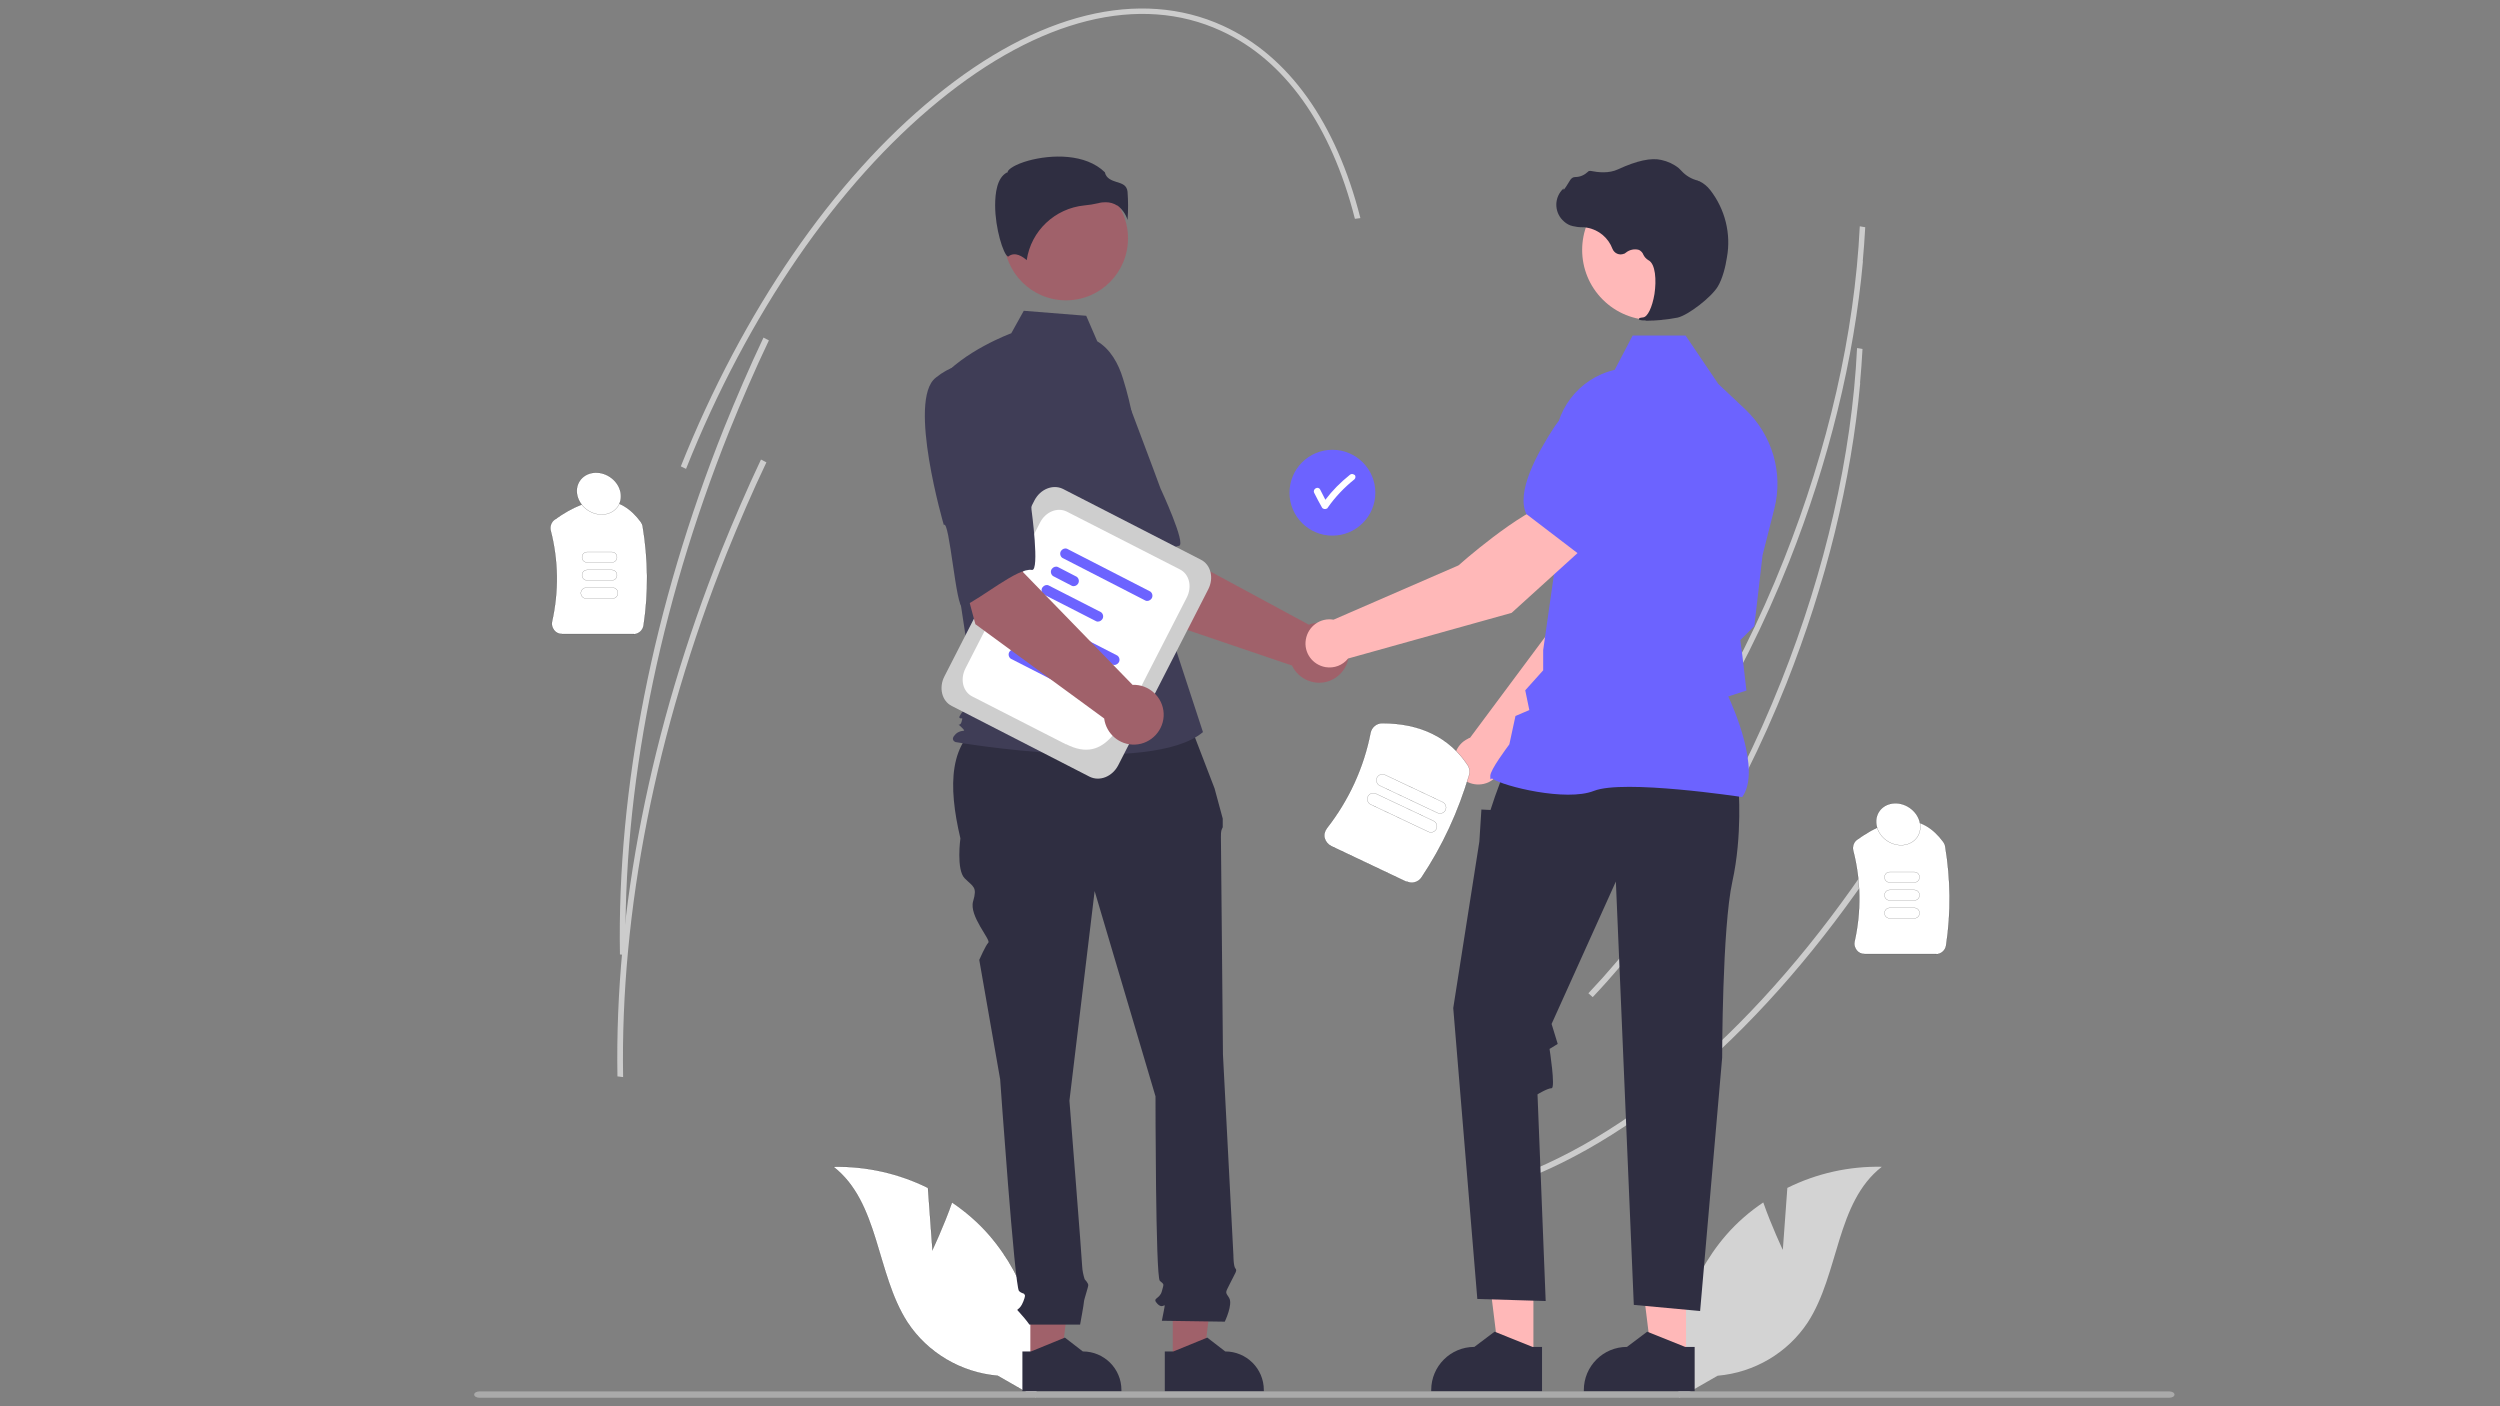 <?xml version="1.0" encoding="UTF-8"?>
<svg xmlns="http://www.w3.org/2000/svg" version="1.1" viewBox="0 0 4535.43 2551.18">
  <rect x="0" y="0" width="4535.43" height="2551.18" fill="#808080" stroke="none"/>
  <defs>
    <style>
      .cls-1 {
        fill: #2f2e41;
      }

      .cls-2, .cls-3, .cls-4 {
        fill: #fff;
      }

      .cls-5 {
        fill: #cecece;
      }

      .cls-6 {
        fill: #3f3d56;
      }

      .cls-7 {
        fill: #ffb8b8;
      }

      .cls-8 {
        fill: #d3d3d3;
      }

      .cls-9 {
        fill: #a0616a;
      }

      .cls-10 {
        fill: #ccc;
      }

      .cls-3 {
        stroke-miterlimit: 10;
        stroke-width: .25px;
      }

      .cls-3, .cls-4 {
        stroke: #000;
      }

      .cls-11 {
        fill: #aaa;
      }

      .cls-12 {
        fill: #6c63ff;
      }

      .cls-4 {
        stroke-miterlimit: 10;
        stroke-width: .25px;
      }
    </style>
  </defs>
  <!-- Generator: Adobe Illustrator 28.6.0, SVG Export Plug-In . SVG Version: 1.2.0 Build 709)  -->
  <g>
    <g id="_レイヤー_1" data-name="レイヤー_1">
      <path class="cls-10" d="M3379.73,473.59c-16.07,177.58-62.22,364.65-133.91,545.53-89,223.32-210.55,420.27-351.46,569.01l-7.83-7c140.09-147.92,261.64-343.63,349.81-566.13,79.93-201.07,128.14-409.97,137.62-604.45l9.89,1.65c-1.24,20.6-2.47,41.2-4.53,62.22h0l.41-.82h0Z"/>
      <path class="cls-10" d="M3444.01,1504.91c-198.19,315.2-438.81,540.58-676.97,634.11l-4.94-9.06c236.51-93.12,475.89-317.26,672.85-631.23l8.65,5.77h0l.41.41h0Z"/>
      <path class="cls-10" d="M3374.79,694.44c-16.07,177.59-62.22,364.65-133.91,545.53-89,223.32-210.55,420.27-351.46,569.01l-7.83-7c140.09-147.92,261.64-343.63,349.81-566.13,79.93-201.07,128.14-409.97,137.62-604.45l9.89,1.65c-1.24,20.6-2.47,41.2-4.53,62.22h0l.41-.82h0Z"/>
      <path class="cls-3" d="M1149.83,1150.15h-130.2c-5.77,0-11.12-2.47-14.42-7s-4.94-9.89-3.71-15.25c12.36-54.8,11.54-111.66-2.47-165.64-1.65-7.42,1.24-15.25,7-19.37,67.16-48.21,119.49-46.56,156.57,4.12,1.65,2.47,2.88,4.94,3.3,7.83,9.89,59.33,10.71,120.31,1.65,179.65-1.24,9.06-9.06,16.07-18.54,16.07h0l.82-.41h0Z"/>
      <path class="cls-3" d="M1109.86,1020.36h-44.5c-5.36,0-9.48-4.12-9.48-9.48s4.12-9.48,9.48-9.48h44.5c5.36,0,9.48,4.12,9.48,9.48s-4.12,9.48-9.48,9.48h0Z"/>
      <path class="cls-3" d="M1109.86,1052.91h-44.5c-5.36,0-9.48-4.12-9.48-9.48s4.12-9.48,9.48-9.48h44.5c5.36,0,9.48,4.12,9.48,9.48s-4.12,9.48-9.48,9.48h0Z"/>
      <path class="cls-3" d="M1111.1,1085.87h-47.38c-5.77,0-9.89-4.53-9.89-9.89s4.53-9.89,9.89-9.89h47.38c5.77,0,9.89,4.53,9.89,9.89s-4.53,9.89-9.89,9.89h0Z"/>
      <path class="cls-3" d="M3512.82,1730.7h-130.2c-5.77,0-11.12-2.47-14.42-7-3.3-4.53-4.94-9.89-3.71-15.25,12.36-54.8,11.54-111.66-2.47-165.64-1.65-7.42,1.24-15.25,7-19.37,67.16-48.21,119.49-46.56,156.57,4.12,1.65,2.47,2.88,4.94,3.3,7.83,9.89,59.33,10.71,120.31,1.65,179.65-1.24,9.06-9.06,16.07-18.54,16.07h0l.82-.41h0Z"/>
      <path class="cls-3" d="M3472.85,1600.91h-44.5c-5.36,0-9.48-4.12-9.48-9.48s4.12-9.48,9.48-9.48h44.5c5.36,0,9.48,4.12,9.48,9.48s-4.12,9.48-9.48,9.48h0Z"/>
      <path class="cls-3" d="M3472.85,1633.46h-44.5c-5.36,0-9.48-4.12-9.48-9.48s4.12-9.48,9.48-9.48h44.5c5.36,0,9.48,4.12,9.48,9.48s-4.12,9.48-9.48,9.48h0Z"/>
      <path class="cls-3" d="M3472.85,1666.01h-44.5c-5.36,0-9.48-4.12-9.48-9.48s4.12-9.48,9.48-9.48h44.5c5.36,0,9.48,4.12,9.48,9.48s-4.12,9.48-9.48,9.48h0Z"/>
      <path class="cls-3" d="M1691.68,2267.95l-8.24-112.9c-53.15-26.37-112.07-39.55-171.4-38.32,83.23,64.69,77.05,193.65,134.32,282.24,36.67,55.62,97.24,91.06,163.58,96.83l69.63,39.97c16.07-106.3-15.25-214.67-85.29-295.43-19.78-22.66-42.03-42.03-67.16-58.92-15.25,43.68-35.85,86.94-35.85,86.94h0l.41-.41h0Z"/>
      <path class="cls-8" d="M3234.32,2267.95l8.24-112.9c53.15-26.37,112.07-39.55,171.4-38.32-83.23,64.69-77.05,193.65-134.32,282.24-36.67,55.62-97.24,91.06-163.58,96.83l-69.63,39.97c-16.07-106.3,15.25-214.67,85.29-295.43,19.78-22.66,42.03-42.03,67.16-58.92,15.25,43.68,35.85,86.94,35.85,86.94h0l-.41-.41h0Z"/>
      <circle class="cls-12" cx="2417.23" cy="893.86" r="77.87"/>
      <path class="cls-2" d="M2457.2,861.73c-2.47-2.47-6.18-2.47-8.65,0-16.48,13.18-31.31,28.02-44.09,44.91-3.3-6.18-6.18-12.36-9.48-18.54-3.71-7-14.42-.82-10.71,6.18,4.53,9.06,9.06,17.72,14.01,26.37,1.65,2.88,5.77,3.71,8.65,2.06.82,0,1.65-1.24,2.06-2.06,13.6-19.37,29.67-36.26,48.21-51.09,2.47-2.47,2.47-6.18,0-8.65h0v.82h0Z"/>
      <path class="cls-9" d="M2069.89,1114.3l-117.43-183.77,135.56-72.93,35.43,140.09,250.93,135.56c28.02-10.3,59.33,4.53,69.63,32.55,10.3,28.02-4.53,59.33-32.55,69.63-26.37,9.48-55.62-2.88-67.57-28.02l-274-93.12h0Z"/>
      <path class="cls-6" d="M1867.17,710.1c-36.67,53.98,93.94,250.51,93.94,250.51,6.59-14.01,67.57,140.5,77.87,131.03,28.84-25.96,74.58-98.06,99.71-101.36,14.42-1.65-33.37-104.24-33.37-104.24,0,0-22.25-60.57-51.5-137.62-16.48-44.5-54.39-78.29-100.54-87.76,0,0-48.62-4.94-85.29,49.03h0l-.82.41h0Z"/>
      <polygon class="cls-9" points="1869.23 2470.29 1924.85 2470.29 1951.22 2255.62 1869.23 2255.62 1869.23 2470.29"/>
      <path class="cls-1" d="M1854.81,2451.75h15.66l61.39-25.13,32.55,25.13h0c38.32,0,70.05,30.9,70.05,70.05v2.47h-179.65v-72.11h0v-.41h0Z"/>
      <polygon class="cls-9" points="2127.57 2470.29 2183.2 2470.29 2209.57 2255.62 2127.57 2255.62 2127.57 2470.29"/>
      <path class="cls-1" d="M2113.15,2451.75h15.66l61.39-25.13,32.55,25.13h0c38.32,0,70.05,30.9,70.05,70.05v2.47h-179.65v-72.11h0v-.41Z"/>
      <path class="cls-1" d="M2151.47,1297.65l-361.76,9.06c-68.81,37.08-70.05,118.25-47.38,214.26,0,0-7.83,56.86,7.83,72.52s23.07,15.25,15.25,41.62,32.55,70.05,27.61,74.99-16.48,31.31-16.48,31.31l37.91,216.73s26.37,376.18,34.2,384.01,15.25,0,7.83,18.95-15.25,11.54-7.83,18.95c6.59,7.42,13.18,14.83,18.95,23.07h91.88s7-37.91,7-41.61,7.83-26.37,7.83-30.08-6.59-10.71-6.59-10.71c-2.47-7.83-4.12-15.66-4.53-23.9,0-7.83-23.07-299.96-23.07-299.96l45.74-380.3,110.42,372.48s0,327.15,7.83,334.57,7.83,3.71,3.71,18.95-18.95,11.54-7.83,23.07c11.54,11.54,15.25-7.83,11.54,11.54l-3.71,18.95,114.13,1.65s15.25-31.73,7.83-43.26-7-8.24,2.06-26.78,13.19-22.66,9.48-26.37c-3.71-3.71-3.71-24.31-3.71-24.31l-18.95-363.82s-3.71-384.01-3.71-395.14.82-11.95,3.3-17.31v-15.66l-14.83-54.8-50.68-131.85-1.65.82.41-1.65h-.03Z"/>
      <circle class="cls-9" cx="1933.93" cy="432.39" r="112.48"/>
      <path class="cls-6" d="M1990.37,619.04c24.31,14.42,38.73,40.79,46.97,67.98,15.66,49.86,24.72,101.36,27.61,153.28l8.65,155.75,108.78,332.1c-94.35,79.52-448.7,18.13-448.7,18.13,0,0-11.12-3.71,0-14.42,11.12-10.71,21.84-1.24,10.71-12.36s-3.3,1.24,0-9.89c3.3-11.12,0-3.71-3.71-7.42s28.02-36.26,28.02-36.26l-28.84-190.36-36.26-384.42c43.26-54.39,131.03-86.53,131.03-86.53l22.66-40.79,113.31,9.06,19.78,45.74v.82-.41h-.01Z"/>
      <path class="cls-1" d="M2027.04,372.65c8.65,6.59,15.25,15.66,18.54,26.37,1.24-17.31,1.24-33.79,0-51.09-1.24-11.95-9.89-14.83-19.78-17.72-8.65-2.88-18.95-6.18-21.43-17.72-35.02-34.2-96.83-32.55-138.85-21.01-23.49,6.59-36.26,15.25-37.49,20.19v1.24h-1.24c-18.13,9.48-21.43,37.49-21.43,59.74,0,41.62,14.83,88.59,23.07,92.71h.82c12.36-9.89,26.78.82,33.37,6.59,7.83-53.15,51.09-93.94,104.66-99.3,8.65-.82,16.89-2.06,25.55-4.12,4.12-1.24,8.65-1.65,13.19-1.65,7.42,0,14.83,2.06,21.01,6.18h0v-.41h.01Z"/>
      <path class="cls-7" d="M2724.61,1387.06l216.32-219.61,56.86-175.94-91.47-37.08c-45.32,45.74-91.88,185.83-91.88,185.83l-147.51,198.19c-1.24,0-2.47.82-3.71,1.65-21.84,10.3-30.9,36.26-21.01,58.1,10.3,21.84,36.26,30.9,58.1,21.01,13.19-6.18,22.25-18.13,24.72-32.14h-.42Z"/>
      <path class="cls-12" d="M2881.18,974.62l116.19,33.37h0c42.44-8.24,76.64-79.11,97.24-136.79,14.42-39.55-4.94-83.23-43.26-100.54h0c-28.02-11.95-60.57-7-83.64,12.77l-57.68,49.86-28.43,141.33h-.42Z"/>
      <polygon class="cls-7" points="2781.88 2463.7 2719.66 2463.7 2689.99 2223.49 2781.88 2223.49 2781.88 2463.7"/>
      <path class="cls-1" d="M2797.95,2443.51h-17.72l-68.81-27.61-36.67,27.61h0c-43.26,0-78.29,35.02-78.29,78.29v2.47h201.07v-80.76h.42Z"/>
      <polygon class="cls-7" points="3058.76 2463.7 2996.55 2463.7 2966.88 2223.49 3058.76 2223.49 3058.76 2463.7"/>
      <path class="cls-1" d="M3074.83,2443.51h-17.72l-68.81-27.61-36.67,27.61h0c-43.26,0-78.29,35.02-78.29,78.29v2.47h201.07v-80.76h.42Z"/>
      <path class="cls-1" d="M3153.94,1427.86s7.42,87.35-11.12,171.4-18.54,319.74-18.54,319.74l-39.97,459.41-120.31-11.12-32.55-768.02-116.6,258.34,11.12,36.26-14.83,9.06s11.12,71.28,3.71,71.28-25.55,11.12-25.55,11.12l14.83,374.95-124.02-3.71-43.68-527.81,47.38-302.02,3.71-58.1,16.48.82,8.24-24.72,15.25-41.62,426.04,25.55h0l.41-.82h0Z"/>
      <path class="cls-12" d="M3160.12,1446.4l.82-.82c34.61-48.62-17.72-165.22-25.55-182.12l32.96-10.71-7.42-63.45-3.71-28.02,25.55-25.55v-.82l14.83-127.73,21.43-84.47c16.48-65.1-4.12-133.91-52.74-180.06l-49.03-46.15-59.33-87.76h-96l-32.55,62.22c-65.92,15.25-111.25,75.4-108.36,142.56l7.42,163.16-28.84,202.72v36.67l-32.55,36.26,7.42,35.85-25.13,10.71-11.12,51.5c-4.53,6.18-34.61,46.15-34.61,57.27s1.24,3.3,3.71,4.94c20.6,14.01,133.91,42.03,184.18,22.25,53.56-21.43,266.17,10.71,268.64,11.12h1.24-.82l-.41.41-.03.02h0Z"/>
      <circle class="cls-7" cx="2997.63" cy="453.42" r="127.32" transform="translate(557.37 2252.45) rotate(-45)"/>
      <path class="cls-1" d="M2985.01,581.96c19.78,0,39.14-2.06,58.51-5.77,19.37-4.53,61.39-37.08,72.93-56.45h0c8.65-14.42,14.01-36.26,16.48-52.74,7.83-42.85-3.3-87.35-30.08-121.96-5.36-7-12.36-12.77-20.19-16.48-.82,0-1.65,0-2.06-.82-11.95-2.88-22.25-9.06-30.08-17.72-1.65-1.65-3.3-3.3-4.94-4.94-9.06-7.42-20.19-12.36-31.31-14.83-18.54-4.53-44.91,1.24-78.7,16.89-16.89,7.83-35.43,5.77-50.27,2.88-1.65,0-3.3,0-4.53,1.65-6.18,5.77-14.01,9.48-22.66,9.48s-10.3,7.83-16.89,17.31c-1.24,2.06-3.3,4.53-4.53,6.18v-2.88l-3.3,3.3c-14.83,16.89-12.77,42.44,4.12,56.86,4.53,4.12,9.89,7,15.66,8.24,5.36,1.24,10.71,2.06,16.07,2.06s6.59,0,9.89.82c21.43,3.71,38.73,18.54,46.15,38.32,3.3,8.24,12.36,12.36,20.6,9.06,1.24,0,2.47-1.24,3.71-2.06,6.59-5.36,15.66-7.42,23.9-4.94,3.71,2.06,6.59,4.94,7.83,8.65,2.06,4.12,4.94,7.42,9.06,9.89,13.19,6.59,14.83,36.26,11.12,61.39-4.12,24.31-12.36,41.62-20.6,42.44-6.59.82-7,1.24-7.42,2.47v1.65c3.71,1.24,7.42,1.65,11.12,1.24l1.65.82h-1.24Z"/>
      <path class="cls-7" d="M2879.53,987.81l-60.98-77.87c-62.22,17.31-172.64,115.78-172.64,115.78l-226.62,98.48c-23.9-4.12-46.15,11.95-50.27,35.85s11.95,46.15,35.85,50.27c15.66,2.47,30.9-3.3,40.79-15.66l296.66-82.82,136.79-124.02h.42Z"/>
      <path class="cls-12" d="M2865.11,1005.94l96.42-107.54,5.36-76.23c2.06-30.49-13.6-59.33-39.55-74.99h0c-36.67-21.01-82.82-9.89-106.3,25.55-33.79,51.5-70.87,120.72-51.92,159.87h0l96,73.34h-.01Z"/>
      <path class="cls-5" d="M1977.18,1409.31l-250.51-128.55c-18.13-9.06-23.9-33.37-13.18-53.98l163.16-318.91c10.71-20.6,33.37-29.67,51.5-21.01l250.51,128.55c18.13,9.06,23.9,33.37,13.19,53.98l-163.16,318.91c-10.71,20.6-33.37,29.67-51.5,21.01h0Z"/>
      <path class="cls-2" d="M1933.92,1350.39l-170.17-86.94c-16.89-8.65-22.25-30.9-12.36-50.68l135.56-264.94c9.89-19.37,31.31-28.02,48.21-19.78l205.6,105.07c16.89,8.65,22.25,30.9,12.36,50.68l-73.75,143.8c-44.09,85.7-71.28,160.28-145.45,122.37h0v.41h0Z"/>
      <path class="cls-12" d="M2018.39,1205.77l-150.8-77.46c-4.12-2.88-5.36-9.06-2.06-13.19,2.47-3.3,7-4.94,10.71-3.3l150.8,77.46c4.12,2.88,5.36,9.06,2.06,13.19-2.47,3.3-7,4.94-10.71,3.3Z"/>
      <path class="cls-12" d="M1884.89,1179.4l-34.2-17.72c-4.12-2.88-5.36-9.06-2.06-13.19,2.47-3.3,7-4.94,10.71-3.3l34.2,17.72c4.12,2.88,5.36,9.06,2.06,13.19-2.47,3.3-7,4.94-10.71,3.3Z"/>
      <path class="cls-12" d="M1928.97,1243.68l-95.18-48.62c-4.12-2.88-5.36-9.06-2.06-13.19,2.47-3.3,7-4.94,10.71-3.3l95.18,48.62c4.12,2.88,5.36,9.06,2.06,13.19-2.47,3.3-7,4.94-10.71,3.3h0Z"/>
      <path class="cls-12" d="M2078.13,1089.58l-150.8-77.46c-4.12-2.88-5.36-9.06-2.06-13.18,2.47-3.3,7-4.94,10.71-3.3l150.8,77.46c4.12,2.88,5.36,9.06,2.06,13.19-2.47,3.3-7,4.94-10.71,3.3h0Z"/>
      <path class="cls-12" d="M1944.63,1062.8l-34.2-17.72c-4.12-2.88-5.36-9.06-2.06-13.18,2.47-3.3,7-4.94,10.71-3.3l34.2,17.72c4.12,2.88,5.36,9.06,2.06,13.19-2.47,3.3-7,4.94-10.71,3.3h0Z"/>
      <path class="cls-12" d="M1988.72,1127.07l-95.18-48.62c-4.12-2.88-5.36-9.06-2.06-13.19,2.47-3.3,7-4.94,10.71-3.3l95.18,48.62c4.12,2.88,5.36,9.06,2.06,13.19-2.47,3.3-7,4.94-10.71,3.3h0Z"/>
      <path class="cls-9" d="M1769.52,1132.43l-56.45-210.55,151.22-28.43-8.24,144.62,198.6,204.37c29.67-1.24,55.21,22.25,56.45,51.92s-22.25,55.21-51.92,56.45c-28.02,1.24-52.33-19.37-56.04-47.38l-233.62-170.99h0Z"/>
      <path class="cls-6" d="M1697.41,685.38c-51.5,40.38,14.83,267,14.83,267,10.3-11.12,22.25,154.1,34.2,148.33,35.43-16.07,100.12-71.28,125.67-66.75,14.42,2.47-.82-109.6-.82-109.6,0,0-2.88-64.28-7.83-146.68-2.06-47.38-28.02-90.65-69.63-114.13,0,0-44.91-19.37-96,21.43h0l-.41.41h-.01Z"/>
      <path class="cls-3" d="M2551.55,1599.67l-136.38-64.69c-5.77-2.88-10.3-8.24-11.95-14.42s0-12.77,4.12-18.13c39.55-50.68,66.75-109.6,79.11-173.05,2.06-9.89,10.71-17.31,21.01-17.31,69.63,0,121.96,25.96,154.92,75.81,3.71,5.36,4.53,11.95,2.88,18.13-19.37,65.92-48.21,128.55-86.11,185.41-5.77,9.06-17.72,12.36-26.78,7.83h0l-.82.41h0Z"/>
      <path class="cls-3" d="M2591.52,1509.03l-104.66-49.44c-5.36-2.47-7.83-9.06-5.36-14.42s9.06-7.83,14.42-5.36h0l104.66,49.44c5.36,2.47,7.83,9.06,5.36,14.42s-9.06,7.83-14.42,5.36h0Z"/>
      <path class="cls-3" d="M2608,1474.83l-104.66-49.44c-5.36-2.47-7.83-9.06-5.36-14.42s9.06-7.83,14.42-5.36h0l104.66,49.44c5.36,2.47,7.83,9.06,5.36,14.42s-9.06,7.83-14.42,5.36h0Z"/>
      <path class="cls-10" d="M2467.91,395.72l-9.89,1.24c-43.26-170.58-127.73-288.42-243.1-341.16-147.09-67.57-328.8-22.25-511.74,127.32-183.77,149.98-346.93,387.31-458.59,667.49l-9.48-4.53c112.48-281.83,276.06-519.98,461.06-670.79,185.83-152.04,371.65-197.36,522.45-128.55,119.08,54.39,205.19,175.11,249.28,348.58v.41h.01Z"/>
      <path class="cls-10" d="M1394.98,617.39c-25.55,53.56-49.44,109.19-72.11,165.22-128.55,321.8-193.24,650.18-187.89,950.14l-10.3-1.24c-5.36-300.78,59.74-630.82,188.3-953.44,22.66-56.04,46.56-111.66,72.11-165.64l9.48,4.94h.41v.02Z"/>
      <path class="cls-10" d="M1390.45,838.65c-25.55,53.56-49.44,109.19-72.11,165.22-128.55,321.8-193.24,650.18-187.89,950.14l-10.3-1.24c-5.36-300.78,59.74-630.82,188.3-953.44,22.66-56.04,46.56-111.66,72.11-165.64l9.48,4.94h.41v.02Z"/>
      <ellipse class="cls-4" cx="1086.45" cy="895.5" rx="36.26" ry="41.62" transform="translate(-260.66 1304.87) rotate(-56.4)"/>
      <ellipse class="cls-4" cx="3443.77" cy="1495.32" rx="36.26" ry="41.62" transform="translate(292.53 3536.21) rotate(-56.4)"/>
      <path class="cls-11" d="M860.24,2530.02c0,3.19,4.24,5.75,9.52,5.75h3065.66c5.28,0,9.52-2.56,9.52-5.75s-4.24-5.75-9.52-5.75H869.76c-5.28,0-9.52,2.56-9.52,5.75Z"/>
    </g>
  </g>
</svg>